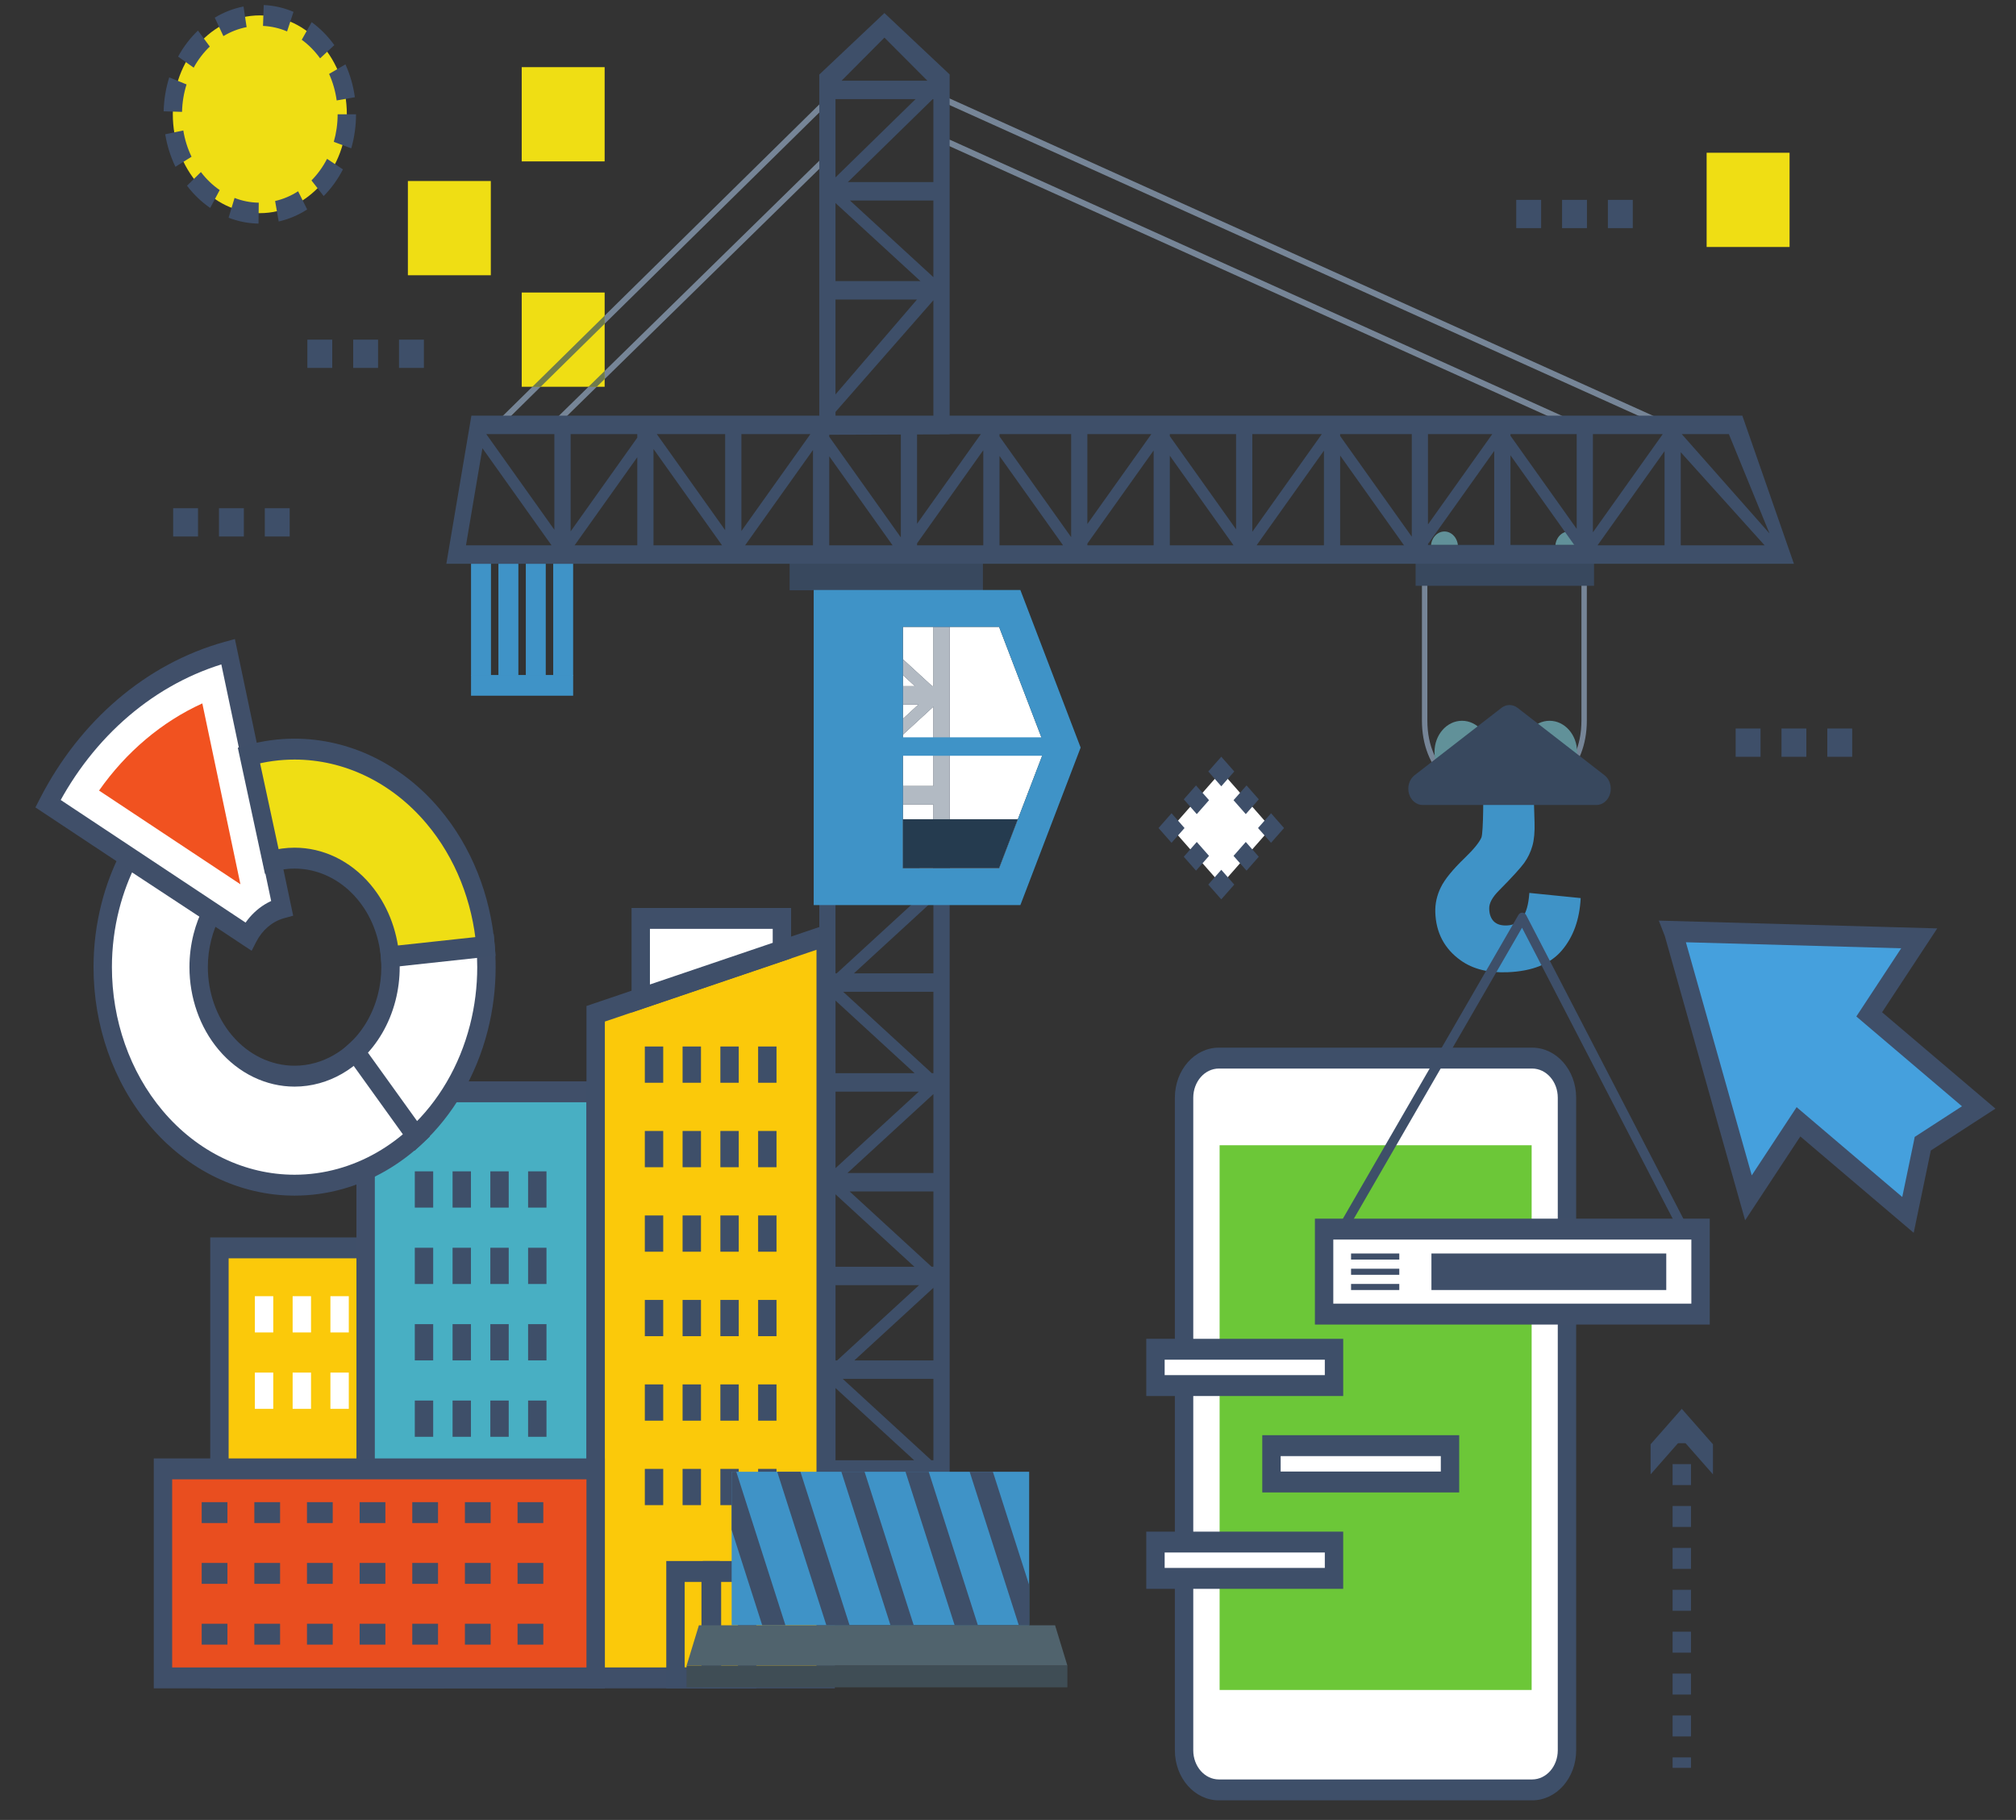 <?xml version="1.0" encoding="UTF-8" standalone="no"?>
<!-- Created with Inkscape (http://www.inkscape.org/) -->

<svg
   xmlns:dc="http://purl.org/dc/elements/1.1/"
   xmlns:cc="http://creativecommons.org/ns#"
   xmlns:rdf="http://www.w3.org/1999/02/22-rdf-syntax-ns#"
   xmlns:svg="http://www.w3.org/2000/svg"
   xmlns="http://www.w3.org/2000/svg"
   xmlns:sodipodi="http://sodipodi.sourceforge.net/DTD/sodipodi-0.dtd"
   xmlns:inkscape="http://www.inkscape.org/namespaces/inkscape"
   version="1.1"
   id="svg2"
   xml:space="preserve"
   width="72mm"
   height="65mm"
   viewBox="0 0 272.126 245.669"
   sodipodi:docname="mobile app developement.svg"
   inkscape:version="0.92.3 (2405546, 2018-03-11)"><rect x="0" y="0" width="272.126" height="245.669" fill="#333333" stroke="none"/><defs
     id="defs6"><clipPath
       clipPathUnits="userSpaceOnUse"
       id="clipPath370"><path
         d="m 757.266,2659.37 h 323.605 v 146.961 H 757.266 Z"
         id="path368"
         inkscape:connector-curvature="0" /></clipPath></defs><sodipodi:namedview
     pagecolor="#ffffff"
     bordercolor="#666666"
     borderopacity="1"
     objecttolerance="10"
     gridtolerance="10"
     guidetolerance="10"
     inkscape:pageopacity="0"
     inkscape:pageshadow="2"
     inkscape:window-width="1920"
     inkscape:window-height="1001"
     id="namedview4"
     showgrid="false"
     units="mm"
     inkscape:zoom="1.177458"
     inkscape:cx="-38.037268"
     inkscape:cy="185.79204"
     inkscape:window-x="-9"
     inkscape:window-y="-9"
     inkscape:window-maximized="1"
     inkscape:current-layer="g10" /><g
     id="g10"
     inkscape:groupmode="layer"
     inkscape:label="ink_ext_XXXXXX"
     transform="matrix(1.333,0,0,-1.333,0,245.669)"><g
       id="g4358"
       transform="matrix(0.931,0,0,1.058,-0.048,-1.369)"><path
         d="m 47.444,14.89 h -23.525 v 41.16 h 23.525 v -41.16"
         style="fill:#fbc90a;fill-opacity:1;fill-rule:nonzero;stroke:none;stroke-width:0.1"
         id="path14"
         inkscape:connector-curvature="0" /><path
         d="m 47.444,14.89 v 1 h -22.525 v 39.16 h 21.525 v -40.16 h 1 v 1 -1 h 1 v 42.16 h -25.525 v -43.16 h 25.525 v 1 h -1"
         style="fill:#3f4f69;fill-opacity:1;fill-rule:nonzero;stroke:none;stroke-width:0.1"
         id="path16"
         inkscape:connector-curvature="0" /><path
         d="m 27.773,47.955 h 2 v 3.47 h -2 z"
         style="fill:#ffffff;fill-opacity:1;fill-rule:nonzero;stroke:none;stroke-width:0.1"
         id="path18"
         inkscape:connector-curvature="0" /><path
         d="m 31.881,47.955 h 2 v 3.47 h -2 z"
         style="fill:#ffffff;fill-opacity:1;fill-rule:nonzero;stroke:none;stroke-width:0.1"
         id="path20"
         inkscape:connector-curvature="0" /><path
         d="m 35.989,47.955 h 2 v 3.47 h -2 z"
         style="fill:#ffffff;fill-opacity:1;fill-rule:nonzero;stroke:none;stroke-width:0.1"
         id="path22"
         inkscape:connector-curvature="0" /><path
         d="m 40.096,47.955 h 2 v 3.47 h -2 z"
         style="fill:#ffffff;fill-opacity:1;fill-rule:nonzero;stroke:none;stroke-width:0.1"
         id="path24"
         inkscape:connector-curvature="0" /><path
         d="m 27.773,40.642 h 2 v 3.471 h -2 z"
         style="fill:#ffffff;fill-opacity:1;fill-rule:nonzero;stroke:none;stroke-width:0.1"
         id="path26"
         inkscape:connector-curvature="0" /><path
         d="m 31.881,40.642 h 2 v 3.471 h -2 z"
         style="fill:#ffffff;fill-opacity:1;fill-rule:nonzero;stroke:none;stroke-width:0.1"
         id="path28"
         inkscape:connector-curvature="0" /><path
         d="m 35.989,40.642 h 2 v 3.471 h -2 z"
         style="fill:#ffffff;fill-opacity:1;fill-rule:nonzero;stroke:none;stroke-width:0.1"
         id="path30"
         inkscape:connector-curvature="0" /><path
         d="m 40.096,40.642 h 2 v 3.471 h -2 z"
         style="fill:#ffffff;fill-opacity:1;fill-rule:nonzero;stroke:none;stroke-width:0.1"
         id="path32"
         inkscape:connector-curvature="0" /><path
         d="m 64.839,14.89 h -25.019 v 56.097 h 25.019 v -56.097"
         style="fill:#48afc3;fill-opacity:1;fill-rule:nonzero;stroke:none;stroke-width:0.1"
         id="path34"
         inkscape:connector-curvature="0" /><path
         d="m 64.839,14.89 v 1 h -24.019 v 54.097 h 23.019 v -55.097 h 1 v 1 -1 h 1 v 57.097 h -27.019 v -58.097 h 27.019 v 1 h -1"
         style="fill:#404f69;fill-opacity:1;fill-rule:nonzero;stroke:none;stroke-width:0.1"
         id="path36"
         inkscape:connector-curvature="0" /><path
         d="m 45.168,59.904 h 2 v 3.471 h -2 z"
         style="fill:#3e4f69;fill-opacity:1;fill-rule:nonzero;stroke:none;stroke-width:0.1"
         id="path38"
         inkscape:connector-curvature="0" /><path
         d="m 49.276,59.904 h 2 v 3.471 h -2 z"
         style="fill:#3e4f69;fill-opacity:1;fill-rule:nonzero;stroke:none;stroke-width:0.1"
         id="path40"
         inkscape:connector-curvature="0" /><path
         d="m 53.384,59.904 h 2 v 3.471 h -2 z"
         style="fill:#3e4f69;fill-opacity:1;fill-rule:nonzero;stroke:none;stroke-width:0.1"
         id="path42"
         inkscape:connector-curvature="0" /><path
         d="m 57.491,59.904 h 2 v 3.471 h -2 z"
         style="fill:#3e4f69;fill-opacity:1;fill-rule:nonzero;stroke:none;stroke-width:0.1"
         id="path44"
         inkscape:connector-curvature="0" /><path
         d="m 45.168,52.592 h 2 v 3.47 h -2 z"
         style="fill:#3e4f69;fill-opacity:1;fill-rule:nonzero;stroke:none;stroke-width:0.1"
         id="path46"
         inkscape:connector-curvature="0" /><path
         d="m 49.276,52.592 h 2 v 3.47 h -2 z"
         style="fill:#3e4f69;fill-opacity:1;fill-rule:nonzero;stroke:none;stroke-width:0.1"
         id="path48"
         inkscape:connector-curvature="0" /><path
         d="m 53.384,52.592 h 2 v 3.47 h -2 z"
         style="fill:#3e4f69;fill-opacity:1;fill-rule:nonzero;stroke:none;stroke-width:0.1"
         id="path50"
         inkscape:connector-curvature="0" /><path
         d="m 57.491,52.592 h 2 v 3.47 h -2 z"
         style="fill:#3e4f69;fill-opacity:1;fill-rule:nonzero;stroke:none;stroke-width:0.1"
         id="path52"
         inkscape:connector-curvature="0" /><path
         d="m 45.168,45.28 h 2 v 3.47 h -2 z"
         style="fill:#3e4f69;fill-opacity:1;fill-rule:nonzero;stroke:none;stroke-width:0.1"
         id="path54"
         inkscape:connector-curvature="0" /><path
         d="m 49.276,45.28 h 2 v 3.47 h -2 z"
         style="fill:#3e4f69;fill-opacity:1;fill-rule:nonzero;stroke:none;stroke-width:0.1"
         id="path56"
         inkscape:connector-curvature="0" /><path
         d="m 53.384,45.28 h 2 v 3.47 h -2 z"
         style="fill:#3e4f69;fill-opacity:1;fill-rule:nonzero;stroke:none;stroke-width:0.1"
         id="path58"
         inkscape:connector-curvature="0" /><path
         d="m 57.491,45.28 h 2 v 3.47 h -2 z"
         style="fill:#3e4f69;fill-opacity:1;fill-rule:nonzero;stroke:none;stroke-width:0.1"
         id="path60"
         inkscape:connector-curvature="0" /><path
         d="m 45.168,37.967 h 2 v 3.47 h -2 z"
         style="fill:#3e4f69;fill-opacity:1;fill-rule:nonzero;stroke:none;stroke-width:0.1"
         id="path62"
         inkscape:connector-curvature="0" /><path
         d="m 49.276,37.967 h 2 v 3.47 h -2 z"
         style="fill:#3e4f69;fill-opacity:1;fill-rule:nonzero;stroke:none;stroke-width:0.1"
         id="path64"
         inkscape:connector-curvature="0" /><path
         d="m 53.384,37.967 h 2 v 3.47 h -2 z"
         style="fill:#3e4f69;fill-opacity:1;fill-rule:nonzero;stroke:none;stroke-width:0.1"
         id="path66"
         inkscape:connector-curvature="0" /><path
         d="m 57.491,37.967 h 2 v 3.47 h -2 z"
         style="fill:#3e4f69;fill-opacity:1;fill-rule:nonzero;stroke:none;stroke-width:0.1"
         id="path68"
         inkscape:connector-curvature="0" /><path
         d="m 45.168,30.655 h 2 v 3.47 h -2 z"
         style="fill:#3e4f69;fill-opacity:1;fill-rule:nonzero;stroke:none;stroke-width:0.1"
         id="path70"
         inkscape:connector-curvature="0" /><path
         d="m 49.276,30.655 h 2 v 3.47 h -2 z"
         style="fill:#3e4f69;fill-opacity:1;fill-rule:nonzero;stroke:none;stroke-width:0.1"
         id="path72"
         inkscape:connector-curvature="0" /><path
         d="m 53.384,30.655 h 2 v 3.47 h -2 z"
         style="fill:#3e4f69;fill-opacity:1;fill-rule:nonzero;stroke:none;stroke-width:0.1"
         id="path74"
         inkscape:connector-curvature="0" /><path
         d="m 57.491,30.655 h 2 v 3.47 h -2 z"
         style="fill:#3e4f69;fill-opacity:1;fill-rule:nonzero;stroke:none;stroke-width:0.1"
         id="path76"
         inkscape:connector-curvature="0" /><path
         d="m 45.168,23.342 h 2 v 3.47 h -2 z"
         style="fill:#3e4f69;fill-opacity:1;fill-rule:nonzero;stroke:none;stroke-width:0.1"
         id="path78"
         inkscape:connector-curvature="0" /><path
         d="m 49.276,23.342 h 2 v 3.47 h -2 z"
         style="fill:#3e4f69;fill-opacity:1;fill-rule:nonzero;stroke:none;stroke-width:0.1"
         id="path80"
         inkscape:connector-curvature="0" /><path
         d="m 53.384,23.342 h 2 v 3.47 h -2 z"
         style="fill:#3e4f69;fill-opacity:1;fill-rule:nonzero;stroke:none;stroke-width:0.1"
         id="path82"
         inkscape:connector-curvature="0" /><path
         d="m 57.491,23.342 h 2 v 3.47 h -2 z"
         style="fill:#3e4f69;fill-opacity:1;fill-rule:nonzero;stroke:none;stroke-width:0.1"
         id="path84"
         inkscape:connector-curvature="0" /><path
         d="m 89.859,14.89 h -25.02 v 63.565 l 25.02,7.469 v -71.034"
         style="fill:#fbc90a;fill-opacity:1;fill-rule:nonzero;stroke:none;stroke-width:0.1"
         id="path86"
         inkscape:connector-curvature="0" /><path
         d="m 89.859,14.89 v 1 h -24.02 v 61.82 l 23.02,6.872 v -69.692 h 1 v 1 -1 h 1 v 72.376 l -27.02,-8.065 v -65.311 h 27.02 v 1 h -1"
         style="fill:#3f4f69;fill-opacity:1;fill-rule:nonzero;stroke:none;stroke-width:0.1"
         id="path88"
         inkscape:connector-curvature="0" /><path
         d="m 70.188,71.854 h 2 v 3.47 h -2 z"
         style="fill:#3e4f69;fill-opacity:1;fill-rule:nonzero;stroke:none;stroke-width:0.1"
         id="path90"
         inkscape:connector-curvature="0" /><path
         d="m 74.295,71.854 h 2 v 3.47 h -2 z"
         style="fill:#3e4f69;fill-opacity:1;fill-rule:nonzero;stroke:none;stroke-width:0.1"
         id="path92"
         inkscape:connector-curvature="0" /><path
         d="m 78.403,71.854 h 2 v 3.47 h -2 z"
         style="fill:#3e4f69;fill-opacity:1;fill-rule:nonzero;stroke:none;stroke-width:0.1"
         id="path94"
         inkscape:connector-curvature="0" /><path
         d="m 82.511,71.854 h 2 v 3.47 h -2 z"
         style="fill:#3e4f69;fill-opacity:1;fill-rule:nonzero;stroke:none;stroke-width:0.1"
         id="path96"
         inkscape:connector-curvature="0" /><path
         d="m 70.188,63.768 h 2 v 3.471 h -2 z"
         style="fill:#3e4f69;fill-opacity:1;fill-rule:nonzero;stroke:none;stroke-width:0.1"
         id="path98"
         inkscape:connector-curvature="0" /><path
         d="m 74.295,63.768 h 2 v 3.471 h -2 z"
         style="fill:#3e4f69;fill-opacity:1;fill-rule:nonzero;stroke:none;stroke-width:0.1"
         id="path100"
         inkscape:connector-curvature="0" /><path
         d="m 78.403,63.768 h 2 v 3.471 h -2 z"
         style="fill:#3e4f69;fill-opacity:1;fill-rule:nonzero;stroke:none;stroke-width:0.1"
         id="path102"
         inkscape:connector-curvature="0" /><path
         d="m 82.511,63.768 h 2 v 3.471 h -2 z"
         style="fill:#3e4f69;fill-opacity:1;fill-rule:nonzero;stroke:none;stroke-width:0.1"
         id="path104"
         inkscape:connector-curvature="0" /><path
         d="m 70.188,55.683 h 2 v 3.47 h -2 z"
         style="fill:#3e4f69;fill-opacity:1;fill-rule:nonzero;stroke:none;stroke-width:0.1"
         id="path106"
         inkscape:connector-curvature="0" /><path
         d="m 74.295,55.683 h 2 v 3.47 h -2 z"
         style="fill:#3e4f69;fill-opacity:1;fill-rule:nonzero;stroke:none;stroke-width:0.1"
         id="path108"
         inkscape:connector-curvature="0" /><path
         d="m 78.403,55.683 h 2 v 3.47 h -2 z"
         style="fill:#3e4f69;fill-opacity:1;fill-rule:nonzero;stroke:none;stroke-width:0.1"
         id="path110"
         inkscape:connector-curvature="0" /><path
         d="m 82.511,55.683 h 2 v 3.47 h -2 z"
         style="fill:#3e4f69;fill-opacity:1;fill-rule:nonzero;stroke:none;stroke-width:0.1"
         id="path112"
         inkscape:connector-curvature="0" /><path
         d="m 70.188,47.597 h 2 v 3.47 h -2 z"
         style="fill:#3e4f69;fill-opacity:1;fill-rule:nonzero;stroke:none;stroke-width:0.1"
         id="path114"
         inkscape:connector-curvature="0" /><path
         d="m 74.295,47.597 h 2 v 3.47 h -2 z"
         style="fill:#3e4f69;fill-opacity:1;fill-rule:nonzero;stroke:none;stroke-width:0.1"
         id="path116"
         inkscape:connector-curvature="0" /><path
         d="m 78.403,47.597 h 2 v 3.47 h -2 z"
         style="fill:#3e4f69;fill-opacity:1;fill-rule:nonzero;stroke:none;stroke-width:0.1"
         id="path118"
         inkscape:connector-curvature="0" /><path
         d="m 82.511,47.597 h 2 v 3.47 h -2 z"
         style="fill:#3e4f69;fill-opacity:1;fill-rule:nonzero;stroke:none;stroke-width:0.1"
         id="path120"
         inkscape:connector-curvature="0" /><path
         d="m 70.188,39.511 h 2 v 3.471 h -2 z"
         style="fill:#3e4f69;fill-opacity:1;fill-rule:nonzero;stroke:none;stroke-width:0.1"
         id="path122"
         inkscape:connector-curvature="0" /><path
         d="m 74.295,39.511 h 2 v 3.471 h -2 z"
         style="fill:#3e4f69;fill-opacity:1;fill-rule:nonzero;stroke:none;stroke-width:0.1"
         id="path124"
         inkscape:connector-curvature="0" /><path
         d="m 78.403,39.511 h 2 v 3.471 h -2 z"
         style="fill:#3e4f69;fill-opacity:1;fill-rule:nonzero;stroke:none;stroke-width:0.1"
         id="path126"
         inkscape:connector-curvature="0" /><path
         d="m 82.511,39.511 h 2 v 3.471 h -2 z"
         style="fill:#3e4f69;fill-opacity:1;fill-rule:nonzero;stroke:none;stroke-width:0.1"
         id="path128"
         inkscape:connector-curvature="0" /><path
         d="m 70.188,31.426 h 2 v 3.47 h -2 z"
         style="fill:#3e4f69;fill-opacity:1;fill-rule:nonzero;stroke:none;stroke-width:0.1"
         id="path130"
         inkscape:connector-curvature="0" /><path
         d="m 74.295,31.426 h 2 v 3.47 h -2 z"
         style="fill:#3e4f69;fill-opacity:1;fill-rule:nonzero;stroke:none;stroke-width:0.1"
         id="path132"
         inkscape:connector-curvature="0" /><path
         d="m 78.403,31.426 h 2 v 3.47 h -2 z"
         style="fill:#3e4f69;fill-opacity:1;fill-rule:nonzero;stroke:none;stroke-width:0.1"
         id="path134"
         inkscape:connector-curvature="0" /><path
         d="m 82.511,31.426 h 2 v 3.47 h -2 z"
         style="fill:#3e4f69;fill-opacity:1;fill-rule:nonzero;stroke:none;stroke-width:0.1"
         id="path136"
         inkscape:connector-curvature="0" /><path
         d="m 85.098,84.503 v 3.081 h -15.355 v -7.665 l 15.355,4.584"
         style="fill:#ffffff;fill-opacity:1;fill-rule:nonzero;stroke:none;stroke-width:0.1"
         id="path138"
         inkscape:connector-curvature="0" /><path
         d="m 85.098,84.503 h 1 v 4.081 h -17.355 v -10.007 l 17.355,5.181 v 0.745 h -1 l -0.286,0.958 -14.069,-4.2 v 5.323 h 13.355 v -2.081 h 1 l -0.286,0.958 0.286,-0.958"
         style="fill:#3f4f69;fill-opacity:1;fill-rule:nonzero;stroke:none;stroke-width:0.1"
         id="path140"
         inkscape:connector-curvature="0" /><path
         d="m 77.349,14.89 v 1 h -2.828 v 8.187 h 1.828 v -9.187 h 1 v 1 -1 h 1 v 11.187 h -5.828 v -12.187 h 5.828 v 1 h -1"
         style="fill:#3e4f69;fill-opacity:1;fill-rule:nonzero;stroke:none;stroke-width:0.1"
         id="path142"
         inkscape:connector-curvature="0" /><path
         d="m 81.317,14.89 v 1 h -2.828 v 8.187 h 1.828 v -9.187 h 1 v 1 -1 h 1 v 11.187 h -5.828 v -12.187 h 5.828 v 1 h -1"
         style="fill:#3e4f69;fill-opacity:1;fill-rule:nonzero;stroke:none;stroke-width:0.1"
         id="path144"
         inkscape:connector-curvature="0" /><path
         d="m 64.839,14.89 h -47.062 v 20.006 h 47.062 v -20.006"
         style="fill:#e94e1f;fill-opacity:1;fill-rule:nonzero;stroke:none;stroke-width:0.1"
         id="path146"
         inkscape:connector-curvature="0" /><path
         d="m 64.839,14.89 v 1 h -46.062 v 18.006 h 45.062 v -19.006 h 1 v 1 -1 h 1 v 21.006 h -49.062 v -22.006 h 49.062 v 1 h -1"
         style="fill:#3f4f69;fill-opacity:1;fill-rule:nonzero;stroke:none;stroke-width:0.1"
         id="path148"
         inkscape:connector-curvature="0" /><path
         d="m 21.989,29.712 h 2.8 v 2 h -2.8 z"
         style="fill:#3f4f69;fill-opacity:1;fill-rule:nonzero;stroke:none;stroke-width:0.1"
         id="path150"
         inkscape:connector-curvature="0" /><path
         d="m 27.715,29.712 h 2.8 v 2 h -2.8 z"
         style="fill:#3f4f69;fill-opacity:1;fill-rule:nonzero;stroke:none;stroke-width:0.1"
         id="path152"
         inkscape:connector-curvature="0" /><path
         d="m 33.441,29.712 h 2.8 v 2 h -2.8 z"
         style="fill:#3f4f69;fill-opacity:1;fill-rule:nonzero;stroke:none;stroke-width:0.1"
         id="path154"
         inkscape:connector-curvature="0" /><path
         d="m 39.167,29.712 h 2.801 v 2 h -2.801 z"
         style="fill:#3f4f69;fill-opacity:1;fill-rule:nonzero;stroke:none;stroke-width:0.1"
         id="path156"
         inkscape:connector-curvature="0" /><path
         d="m 44.893,29.712 h 2.801 v 2 h -2.801 z"
         style="fill:#3f4f69;fill-opacity:1;fill-rule:nonzero;stroke:none;stroke-width:0.1"
         id="path158"
         inkscape:connector-curvature="0" /><path
         d="m 50.618,29.712 h 2.801 v 2 h -2.801 z"
         style="fill:#3f4f69;fill-opacity:1;fill-rule:nonzero;stroke:none;stroke-width:0.1"
         id="path160"
         inkscape:connector-curvature="0" /><path
         d="m 56.344,29.712 h 2.801 v 2 h -2.801 z"
         style="fill:#3f4f69;fill-opacity:1;fill-rule:nonzero;stroke:none;stroke-width:0.1"
         id="path162"
         inkscape:connector-curvature="0" /><path
         d="m 21.989,23.893 h 2.8 v 2 h -2.8 z"
         style="fill:#3f4f69;fill-opacity:1;fill-rule:nonzero;stroke:none;stroke-width:0.1"
         id="path164"
         inkscape:connector-curvature="0" /><path
         d="m 27.715,23.893 h 2.8 v 2 h -2.8 z"
         style="fill:#3f4f69;fill-opacity:1;fill-rule:nonzero;stroke:none;stroke-width:0.1"
         id="path166"
         inkscape:connector-curvature="0" /><path
         d="m 33.441,23.893 h 2.8 v 2 h -2.8 z"
         style="fill:#3f4f69;fill-opacity:1;fill-rule:nonzero;stroke:none;stroke-width:0.1"
         id="path168"
         inkscape:connector-curvature="0" /><path
         d="m 39.167,23.893 h 2.801 v 2 h -2.801 z"
         style="fill:#3f4f69;fill-opacity:1;fill-rule:nonzero;stroke:none;stroke-width:0.1"
         id="path170"
         inkscape:connector-curvature="0" /><path
         d="m 44.893,23.893 h 2.801 v 2 h -2.801 z"
         style="fill:#3f4f69;fill-opacity:1;fill-rule:nonzero;stroke:none;stroke-width:0.1"
         id="path172"
         inkscape:connector-curvature="0" /><path
         d="m 50.618,23.893 h 2.801 v 2 h -2.801 z"
         style="fill:#3f4f69;fill-opacity:1;fill-rule:nonzero;stroke:none;stroke-width:0.1"
         id="path174"
         inkscape:connector-curvature="0" /><path
         d="m 56.344,23.893 h 2.801 v 2 h -2.801 z"
         style="fill:#3f4f69;fill-opacity:1;fill-rule:nonzero;stroke:none;stroke-width:0.1"
         id="path176"
         inkscape:connector-curvature="0" /><path
         d="m 21.989,18.074 h 2.8 v 2 h -2.8 z"
         style="fill:#3f4f69;fill-opacity:1;fill-rule:nonzero;stroke:none;stroke-width:0.1"
         id="path178"
         inkscape:connector-curvature="0" /><path
         d="m 27.715,18.074 h 2.8 v 2 h -2.8 z"
         style="fill:#3f4f69;fill-opacity:1;fill-rule:nonzero;stroke:none;stroke-width:0.1"
         id="path180"
         inkscape:connector-curvature="0" /><path
         d="m 33.441,18.074 h 2.8 v 2 h -2.8 z"
         style="fill:#3f4f69;fill-opacity:1;fill-rule:nonzero;stroke:none;stroke-width:0.1"
         id="path182"
         inkscape:connector-curvature="0" /><path
         d="m 39.167,18.074 h 2.801 v 2 h -2.801 z"
         style="fill:#3f4f69;fill-opacity:1;fill-rule:nonzero;stroke:none;stroke-width:0.1"
         id="path184"
         inkscape:connector-curvature="0" /><path
         d="m 44.893,18.074 h 2.801 v 2 h -2.801 z"
         style="fill:#3f4f69;fill-opacity:1;fill-rule:nonzero;stroke:none;stroke-width:0.1"
         id="path186"
         inkscape:connector-curvature="0" /><path
         d="m 50.618,18.074 h 2.801 v 2 h -2.801 z"
         style="fill:#3f4f69;fill-opacity:1;fill-rule:nonzero;stroke:none;stroke-width:0.1"
         id="path188"
         inkscape:connector-curvature="0" /><path
         d="m 56.344,18.074 h 2.801 v 2 h -2.801 z"
         style="fill:#3f4f69;fill-opacity:1;fill-rule:nonzero;stroke:none;stroke-width:0.1"
         id="path190"
         inkscape:connector-curvature="0" /><path
         d="m 53.436,149.143 h -9.02 v 9.02 h 9.02 v -9.02"
         style="fill:#efde14;fill-opacity:1;fill-rule:nonzero;stroke:none;stroke-width:0.1"
         id="path192"
         inkscape:connector-curvature="0" /><path
         d="m 194.698,151.849 h -9.02 v 9.02 h 9.02 v -9.02"
         style="fill:#efde14;fill-opacity:1;fill-rule:nonzero;stroke:none;stroke-width:0.1"
         id="path194"
         inkscape:connector-curvature="0" /><path
         d="m 65.817,160.041 h -9.02 v 9.02 h 9.02 v -9.02"
         style="fill:#efde14;fill-opacity:1;fill-rule:nonzero;stroke:none;stroke-width:0.1"
         id="path196"
         inkscape:connector-curvature="0" /><path
         d="m 56.797,138.47 h 9.02 v 9.02 h -9.02 z"
         style="fill:#efde14;fill-opacity:1;fill-rule:nonzero;stroke:none;stroke-width:0.1"
         id="path198"
         inkscape:connector-curvature="0" /><path
         d="m 21.59,124.139 h -2.706 v 2.706 h 2.706 v -2.706"
         style="fill:#3e4f69;fill-opacity:1;fill-rule:nonzero;stroke:none;stroke-width:0.1"
         id="path200"
         inkscape:connector-curvature="0" /><path
         d="m 26.575,124.139 h -2.706 v 2.706 h 2.706 v -2.706"
         style="fill:#3e4f69;fill-opacity:1;fill-rule:nonzero;stroke:none;stroke-width:0.1"
         id="path202"
         inkscape:connector-curvature="0" /><path
         d="m 31.559,124.139 h -2.706 v 2.706 h 2.706 v -2.706"
         style="fill:#3e4f69;fill-opacity:1;fill-rule:nonzero;stroke:none;stroke-width:0.1"
         id="path204"
         inkscape:connector-curvature="0" /><path
         d="m 36.189,140.274 h -2.706 v 2.706 h 2.706 v -2.706"
         style="fill:#3e4f69;fill-opacity:1;fill-rule:nonzero;stroke:none;stroke-width:0.1"
         id="path206"
         inkscape:connector-curvature="0" /><path
         d="m 41.173,140.274 h -2.706 v 2.706 h 2.706 v -2.706"
         style="fill:#3e4f69;fill-opacity:1;fill-rule:nonzero;stroke:none;stroke-width:0.1"
         id="path208"
         inkscape:connector-curvature="0" /><path
         d="m 46.158,140.274 h -2.706 v 2.706 h 2.706 v -2.706"
         style="fill:#3e4f69;fill-opacity:1;fill-rule:nonzero;stroke:none;stroke-width:0.1"
         id="path210"
         inkscape:connector-curvature="0" /><path
         d="m 167.675,153.653 h -2.706 v 2.706 h 2.706 v -2.706"
         style="fill:#3e4f69;fill-opacity:1;fill-rule:nonzero;stroke:none;stroke-width:0.1"
         id="path212"
         inkscape:connector-curvature="0" /><path
         d="m 172.66,153.653 h -2.706 v 2.706 h 2.706 v -2.706"
         style="fill:#3e4f69;fill-opacity:1;fill-rule:nonzero;stroke:none;stroke-width:0.1"
         id="path214"
         inkscape:connector-curvature="0" /><path
         d="m 177.644,153.653 h -2.706 v 2.706 h 2.706 v -2.706"
         style="fill:#3e4f69;fill-opacity:1;fill-rule:nonzero;stroke:none;stroke-width:0.1"
         id="path216"
         inkscape:connector-curvature="0" /><path
         d="m 191.541,103.054 h -2.706 v 2.706 h 2.706 v -2.706"
         style="fill:#3e4f69;fill-opacity:1;fill-rule:nonzero;stroke:none;stroke-width:0.1"
         id="path218"
         inkscape:connector-curvature="0" /><path
         d="m 196.525,103.054 h -2.706 v 2.706 h 2.706 v -2.706"
         style="fill:#3e4f69;fill-opacity:1;fill-rule:nonzero;stroke:none;stroke-width:0.1"
         id="path220"
         inkscape:connector-curvature="0" /><path
         d="m 201.51,103.054 h -2.706 v 2.706 h 2.706 v -2.706"
         style="fill:#3e4f69;fill-opacity:1;fill-rule:nonzero;stroke:none;stroke-width:0.1"
         id="path222"
         inkscape:connector-curvature="0" /><path
         d="m 138.299,96.234 -5.412,-5.412 -5.412,5.412 5.412,5.412 5.412,-5.412"
         style="fill:#ffffff;fill-opacity:1;fill-rule:nonzero;stroke:none;stroke-width:0.1"
         id="path224"
         inkscape:connector-curvature="0" /><path
         d="m 136.885,96.234 v 0 0 l 1.414,-1.414 1.414,1.414 -1.414,1.414 -1.414,-1.414"
         style="fill:#3e4f69;fill-opacity:1;fill-rule:nonzero;stroke:none;stroke-width:0.1"
         id="path226"
         inkscape:connector-curvature="0" /><path
         d="m 135.552,94.901 -1.332,-1.332 1.414,-1.414 1.333,1.332 z"
         style="fill:#3e4f69;fill-opacity:1;fill-rule:nonzero;stroke:none;stroke-width:0.1"
         id="path228"
         inkscape:connector-curvature="0" /><path
         d="m 132.887,92.236 -0.707,-0.707 0.707,-0.707 0.707,0.707 -0.707,0.707 -1.414,-1.414 1.414,-1.414 1.414,1.414 -1.414,1.414"
         style="fill:#3e4f69;fill-opacity:1;fill-rule:nonzero;stroke:none;stroke-width:0.1"
         id="path230"
         inkscape:connector-curvature="0" /><path
         d="m 131.555,93.569 -1.333,1.332 -1.414,-1.414 1.333,-1.332 z"
         style="fill:#3e4f69;fill-opacity:1;fill-rule:nonzero;stroke:none;stroke-width:0.1"
         id="path232"
         inkscape:connector-curvature="0" /><path
         d="m 128.89,96.234 -0.708,0.708 -0.707,-0.708 0.707,-0.707 0.708,0.707 -1.414,1.415 -1.415,-1.415 1.415,-1.414 1.414,1.414"
         style="fill:#3e4f69;fill-opacity:1;fill-rule:nonzero;stroke:none;stroke-width:0.1"
         id="path234"
         inkscape:connector-curvature="0" /><path
         d="m 130.222,97.567 1.333,1.332 -1.415,1.414 -1.332,-1.332 z"
         style="fill:#3e4f69;fill-opacity:1;fill-rule:nonzero;stroke:none;stroke-width:0.1"
         id="path236"
         inkscape:connector-curvature="0" /><path
         d="m 132.887,100.232 0.707,0.707 -0.707,0.707 -0.707,-0.707 0.707,-0.707 1.414,1.414 -1.414,1.414 -1.414,-1.414 1.414,-1.414"
         style="fill:#3e4f69;fill-opacity:1;fill-rule:nonzero;stroke:none;stroke-width:0.1"
         id="path238"
         inkscape:connector-curvature="0" /><path
         d="m 134.22,98.899 1.332,-1.332 1.415,1.414 -1.333,1.332 z"
         style="fill:#3e4f69;fill-opacity:1;fill-rule:nonzero;stroke:none;stroke-width:0.1"
         id="path240"
         inkscape:connector-curvature="0" /><path
         d="m 37.776,164.551 c 0,-5.227 -4.237,-9.464 -9.464,-9.464 -5.226,0 -9.464,4.237 -9.464,9.464 0,5.226 4.237,9.464 9.464,9.464 5.227,0 9.464,-4.238 9.464,-9.464"
         style="fill:#efde14;fill-opacity:1;fill-rule:nonzero;stroke:none;stroke-width:0.1"
         id="path242"
         inkscape:connector-curvature="0" /><path
         d="m 35.624,160.286 c -0.454,-0.776 -1.027,-1.473 -1.695,-2.067 l 1.328,-1.495 c 0.825,0.732 1.533,1.593 2.094,2.552 z m -3.148,-3.105 c -0.768,-0.435 -1.609,-0.753 -2.502,-0.931 l 0.391,-1.961 c 1.105,0.22 2.148,0.614 3.097,1.152 z m -4.28,-1.093 c -0.922,0.012 -1.806,0.171 -2.632,0.455 l -0.649,-1.892 c 1.024,-0.351 2.119,-0.548 3.254,-0.563 z m -4.249,1.209 c -0.769,0.464 -1.459,1.047 -2.043,1.724 l -1.513,-1.308 c 0.722,-0.835 1.573,-1.555 2.523,-2.128 z m -3.062,3.189 c -0.424,0.773 -0.731,1.619 -0.896,2.515 l -1.966,-0.364 c 0.205,-1.109 0.585,-2.156 1.109,-3.112 z m -1.034,4.296 c 0.025,0.921 0.196,1.802 0.491,2.625 l -1.883,0.675 c -0.365,-1.019 -0.577,-2.112 -0.607,-3.247 z m 1.268,4.231 c 0.474,0.763 1.066,1.445 1.751,2.02 l -1.287,1.531 c -0.845,-0.71 -1.576,-1.552 -2.162,-2.494 z m 3.23,3.019 c 0.778,0.413 1.628,0.708 2.526,0.861 l -0.337,1.972 c -1.112,-0.19 -2.165,-0.556 -3.127,-1.067 z m 4.309,0.976 c 0.919,-0.037 1.799,-0.22 2.618,-0.527 l 0.7,1.873 c -1.014,0.38 -2.105,0.607 -3.238,0.652 z m 4.214,-1.325 c 0.755,-0.484 1.429,-1.086 1.996,-1.778 l 1.548,1.266 c -0.699,0.855 -1.531,1.597 -2.464,2.196 z m 2.974,-3.271 c 0.402,-0.783 0.685,-1.636 0.827,-2.538 l 1.976,0.31 c -0.175,1.115 -0.526,2.173 -1.024,3.142 z m 0.93,-3.861 c 0,-0.924 -0.148,-1.809 -0.419,-2.639 l 1.9,-0.622 c 0.337,1.027 0.519,2.124 0.519,3.261 h -2"
         style="fill:#3f4f69;fill-opacity:1;fill-rule:nonzero;stroke:none;stroke-width:0.1"
         id="path244"
         inkscape:connector-curvature="0" /><path
         d="m 210.351,73.17 -6.991,5.23 5.44,7.276 -26.77,0.659 0.038,-0.086 8.157,-25.409 5.442,7.276 6.991,-5.232 4.92,-3.678 1.599,6.765 0.011,0.049 6.084,3.47 -4.921,3.68"
         style="fill:#45a0dd;fill-opacity:1;fill-rule:nonzero;stroke:none;stroke-width:0.1"
         id="path246"
         inkscape:connector-curvature="0" /><path
         d="m 210.351,73.17 0.599,0.801 -6.19,4.631 6,8.026 -30.284,0.746 0.657,-1.482 8.732,-27.203 6.004,8.027 6.19,-4.633 6.141,-4.591 1.952,8.255 0.012,0.056 -0.976,0.217 0.496,-0.868 7.408,4.225 -6.142,4.594 -0.599,-0.801 -0.599,-0.8 3.699,-2.767 -5.142,-2.933 -0.106,-0.475 -1.248,-5.275 -3.698,2.764 -7.791,5.833 -4.881,-6.526 -7.581,23.614 -0.06,0.135 -0.914,-0.405 -0.024,-0.999 24.834,-0.612 -4.879,-6.526 7.791,-5.828 0.599,0.8"
         style="fill:#3f4f69;fill-opacity:1;fill-rule:nonzero;stroke:none;stroke-width:0.1"
         id="path248"
         inkscape:connector-curvature="0" /><path
         d="m 45.401,66.847 c -2.39,-1.979 -5.229,-3.433 -8.345,-4.196 -7.241,-1.774 -14.879,0.451 -20.036,5.835 -5.156,5.384 -7.049,13.111 -4.964,20.268 0.475,1.632 1.141,3.179 1.971,4.614 l 9.032,-5.224 c -0.415,-0.718 -0.748,-1.491 -0.986,-2.307 -1.042,-3.579 -0.096,-7.442 2.482,-10.134 2.579,-2.693 6.397,-3.805 10.018,-2.918 1.558,0.382 2.978,1.109 4.173,2.098 l 6.655,-8.036"
         style="fill:#ffffff;fill-opacity:1;fill-rule:nonzero;stroke:none;stroke-width:0.1"
         id="path250"
         inkscape:connector-curvature="0" /><path
         d="m 45.401,66.847 -0.638,0.77 c -2.275,-1.884 -4.978,-3.268 -7.945,-3.995 -1.567,-0.384 -3.153,-0.571 -4.726,-0.571 -5.351,0 -10.556,2.165 -14.349,6.127 -3.591,3.749 -5.519,8.692 -5.519,13.743 0,1.855 0.26,3.723 0.793,5.554 0.453,1.554 1.086,3.026 1.877,4.392 l -0.866,0.501 -0.501,-0.866 9.032,-5.224 0.501,0.866 -0.866,0.5 c -0.455,-0.786 -0.82,-1.634 -1.08,-2.527 -0.307,-1.053 -0.456,-2.129 -0.456,-3.197 -4e-4,-2.907 1.11,-5.751 3.176,-7.909 2.184,-2.28 5.178,-3.526 8.258,-3.526 0.906,0 1.819,0.108 2.72,0.329 1.708,0.418 3.264,1.215 4.573,2.299 l -0.638,0.77 -0.77,-0.637 6.655,-8.036 0.77,0.637 -0.638,0.77 0.638,-0.77 0.77,0.638 -7.293,8.806 -0.77,-0.638 c -1.081,-0.894 -2.363,-1.551 -3.773,-1.897 -0.744,-0.182 -1.497,-0.271 -2.244,-0.271 -2.541,0 -5.012,1.028 -6.813,2.909 -1.705,1.781 -2.621,4.128 -2.621,6.526 0,0.881 0.123,1.768 0.377,2.637 0.215,0.738 0.516,1.437 0.891,2.086 l 0.501,0.866 -10.763,6.225 -0.501,-0.865 c -0.87,-1.504 -1.568,-3.125 -2.066,-4.835 -0.587,-2.014 -0.873,-4.072 -0.873,-6.113 -3.9e-4,-5.56 2.122,-11 6.075,-15.127 4.176,-4.36 9.904,-6.743 15.793,-6.743 1.732,0 3.478,0.206 5.202,0.629 3.265,0.799 6.241,2.323 8.745,4.397 l 0.77,0.638 -0.637,0.77 -0.77,-0.638"
         style="fill:#404f69;fill-opacity:1;fill-rule:nonzero;stroke:none;stroke-width:0.1"
         id="path252"
         inkscape:connector-curvature="0" /><path
         d="M 5.272,98.569 C 9.461,105.748 16.426,111.051 24.704,113.078 l 0.158,0.039 5.873,-24.536 -0.03,-0.007 c -1.552,-0.38 -2.858,-1.374 -3.643,-2.72 l -21.791,12.715"
         style="fill:#ffffff;fill-opacity:1;fill-rule:nonzero;stroke:none;stroke-width:0.1"
         id="path254"
         inkscape:connector-curvature="0" /><path
         d="m 5.272,98.569 0.864,-0.504 C 10.19,105.013 16.93,110.145 24.942,112.107 l -0.003,-10e-4 0.158,0.039 -0.236,0.972 -0.973,-0.233 5.873,-24.535 0.973,0.232 -0.235,0.972 -0.03,-0.007 -0.003,-0.001 h 4e-4 c -1.819,-0.445 -3.349,-1.61 -4.269,-3.187 l 0.864,-0.504 0.504,0.863 -21.79,12.716 -0.504,-0.864 0.864,-0.504 -0.864,0.504 -0.504,-0.864 22.654,-13.219 0.504,0.864 c 0.651,1.115 1.732,1.938 3.018,2.253 l 0.027,0.006 0.969,0.235 -6.339,26.48 -1.132,-0.274 h -0.002 c -8.545,-2.094 -15.734,-7.567 -20.058,-14.977 l -0.504,-0.864 0.864,-0.504 0.504,0.864"
         style="fill:#404f69;fill-opacity:1;fill-rule:nonzero;stroke:none;stroke-width:0.1"
         id="path256"
         inkscape:connector-curvature="0" /><path
         d="m 10.825,99.821 c 2.949,3.7 6.84,6.588 11.232,8.342 l 4.145,-17.313 -15.377,8.971"
         style="fill:#f15220;fill-opacity:1;fill-rule:nonzero;stroke:none;stroke-width:0.1"
         id="path258"
         inkscape:connector-curvature="0" /><path
         d="m 52.855,85.001 c 0.263,-2.621 0.032,-5.306 -0.729,-7.917 -1.201,-4.123 -3.617,-7.697 -6.834,-10.326 l -6.601,8.081 c 1.609,1.314 2.816,3.101 3.417,5.163 0.38,1.305 0.496,2.648 0.364,3.958 l 10.382,1.041"
         style="fill:#ffffff;fill-opacity:1;fill-rule:nonzero;stroke:none;stroke-width:0.1"
         id="path260"
         inkscape:connector-curvature="0" /><path
         d="m 52.855,85.001 -0.995,-0.1 c 0.066,-0.658 0.099,-1.32 0.099,-1.983 0,-1.855 -0.26,-3.723 -0.793,-5.554 -1.143,-3.926 -3.443,-7.328 -6.506,-9.831 l 0.633,-0.775 0.775,0.633 -6.601,8.081 -0.775,-0.633 0.633,-0.775 c 1.762,1.44 3.086,3.399 3.744,5.658 0.307,1.053 0.456,2.129 0.456,3.196 0,0.383 -0.019,0.763 -0.057,1.142 l -0.995,-0.1 0.1,-0.995 10.382,1.041 -0.1,0.995 -0.995,-0.1 0.995,0.1 -0.1,0.995 -11.377,-1.141 0.1,-0.995 c 0.032,-0.312 0.047,-0.626 0.047,-0.942 0,-0.88 -0.123,-1.767 -0.377,-2.637 -0.543,-1.864 -1.635,-3.479 -3.089,-4.668 l -0.774,-0.632 7.866,-9.63 0.775,0.633 c 3.371,2.754 5.902,6.5 7.161,10.821 0.586,2.014 0.873,4.071 0.873,6.113 0,0.73 -0.037,1.459 -0.109,2.183 l -0.1,0.994 -0.995,-0.099 0.1,-0.995"
         style="fill:#404f69;fill-opacity:1;fill-rule:nonzero;stroke:none;stroke-width:0.1"
         id="path262"
         inkscape:connector-curvature="0" /><path
         d="m 27.127,103.188 c 7.241,1.773 14.879,-0.451 20.035,-5.835 3.302,-3.447 5.265,-7.854 5.703,-12.458 l -10.387,-0.987 c -0.219,2.301 -1.201,4.505 -2.852,6.228 -2.579,2.692 -6.397,3.804 -10.018,2.918 l -2.482,10.134"
         style="fill:#efde14;fill-opacity:1;fill-rule:nonzero;stroke:none;stroke-width:0.1"
         id="path264"
         inkscape:connector-curvature="0" /><path
         d="m 27.127,103.188 0.238,-0.971 c 1.567,0.384 3.153,0.571 4.726,0.571 5.35,-10e-4 10.555,-2.165 14.349,-6.127 3.143,-3.282 5.013,-7.477 5.43,-11.86 l 0.995,0.094 -0.095,0.996 -10.387,-0.988 0.095,-0.995 0.995,0.094 c -0.24,2.522 -1.316,4.937 -3.125,6.826 -2.183,2.28 -5.178,3.526 -8.258,3.525 -0.905,0 -1.818,-0.107 -2.72,-0.328 l 0.238,-0.971 0.971,0.238 -2.482,10.134 -0.972,-0.238 0.238,-0.971 -0.238,0.971 -0.971,-0.238 2.72,-11.106 0.972,0.238 c 0.744,0.183 1.497,0.271 2.244,0.271 2.541,0 5.012,-1.027 6.814,-2.909 1.493,-1.558 2.38,-3.55 2.578,-5.631 l 0.095,-0.996 12.378,1.178 -0.095,0.995 c -0.459,4.824 -2.517,9.443 -5.977,13.055 -4.176,4.36 -9.904,6.743 -15.793,6.743 -1.732,0 -3.478,-0.207 -5.202,-0.629 l -0.971,-0.238 0.238,-0.971 0.971,0.238"
         style="fill:#3f4f69;fill-opacity:1;fill-rule:nonzero;stroke:none;stroke-width:0.1"
         id="path266"
         inkscape:connector-curvature="0" /><path
         d="m 181.975,6.283 h 2 v 1 h -2 z"
         style="fill:#3e4f69;fill-opacity:1;fill-rule:nonzero;stroke:none;stroke-width:0.1"
         id="path268"
         inkscape:connector-curvature="0" /><path
         d="m 183.975,11.293 h -2 V 9.288 h 2 z m 0,4.01 h -2 v -2.005 h 2 z m 0,4.01 h -2 v -2.005 h 2 z m 0,4.009 h -2 v -2.005 h 2 z m 0,4.01 h -2 v -2.005 h 2 z m 0,4.01 h -2 v -2.005 h 2 z m 0,4.01 h -2 v -2.005 h 2 z"
         style="fill:#3e4f69;fill-opacity:1;fill-rule:nonzero;stroke:none;stroke-width:0.1"
         id="path270"
         inkscape:connector-curvature="0" /><path
         d="m 181.975,37.357 h 2 v 1 h -2 z"
         style="fill:#3e4f69;fill-opacity:1;fill-rule:nonzero;stroke:none;stroke-width:0.1"
         id="path272"
         inkscape:connector-curvature="0" /><path
         d="m 186.365,34.373 -3.39,3.392 -3.391,-3.392 v 2.879 l 3.391,3.39 3.39,-3.39 v -2.879"
         style="fill:#3e4f69;fill-opacity:1;fill-rule:nonzero;stroke:none;stroke-width:0.1"
         id="path274"
         inkscape:connector-curvature="0" /><path
         d="m 90.927,33.957 h 9.109 l -8.913,-7.206 h -0.195 v 7.206 m 0,8.676 8.552,-6.911 h -8.552 v 6.911 m 0,9.848 h 9.088 l -8.913,-7.204 h -0.175 v 7.204 m 0,8.696 8.576,-6.933 h -8.576 v 6.933 m 0,9.828 h 9.062 l -9.062,-7.325 v 7.325 m 0,8.715 8.599,-6.949 h -8.599 v 6.949 m 0,9.808 h 9.043 l -8.916,-7.203 h -0.128 v 7.203 m 0,8.731 8.62,-6.967 h -8.62 v 6.967 m 0,9.793 h 9.021 l -9.021,-7.29 v 7.29 m 0,8.749 8.64,-6.984 h -8.64 v 6.984 m 10.649,0.45 v -7.434 h -0.135 l -9.194,7.427 9.329,0.007 m 0,-16.992 h -9.397 l 9.397,7.593 v -7.593 m 0,-8.967 h -0.154 l -8.913,7.204 h 9.067 v -7.204 m 0,-8.967 h -8.647 l 8.647,6.985 v -6.985 m 0,-9.554 h -0.175 l -9.64,7.79 h 9.815 v -7.79 m 0,-9.558 h -9.352 l 9.352,7.559 v -7.559 m 0,-8.969 h -0.198 l -8.913,7.204 h 9.11 v -7.204 m 0,-8.967 h -8.599 l 8.599,6.951 v -6.951 m 0,-9.555 h -0.222 l -9.641,7.791 h 9.863 v -7.791 m 0,-8.971 h -8.579 l 8.579,6.935 v -6.935 m -9.885,-1.763 h 9.885 1.769 v 94.03 l -14.179,-0.014 V 24.988 h 2.525"
         style="fill:#3e4f69;fill-opacity:1;fill-rule:nonzero;stroke:none;stroke-width:0.1"
         id="path276"
         inkscape:connector-curvature="0" /><path
         d="m 163.678,98.731 c -5.364,0 -8.967,3.131 -8.967,7.791 v 15.005 h 0.591 v -15.005 c 0,-4.976 4.206,-7.202 8.376,-7.202 4.171,0 8.383,2.226 8.383,7.202 v 15.005 h 0.587 v -15.005 c 0,-4.66 -3.608,-7.791 -8.97,-7.791"
         style="fill:#768597;fill-opacity:1;fill-rule:nonzero;stroke:none;stroke-width:0.1"
         id="path278"
         inkscape:connector-curvature="0" /><path
         d="m 180.49,134.812 -77.905,30.916 0.218,0.548 77.898,-30.92 -0.211,-0.544"
         style="fill:#768597;fill-opacity:1;fill-rule:nonzero;stroke:none;stroke-width:0.1"
         id="path280"
         inkscape:connector-curvature="0" /><path
         d="m 172.536,134.028 -69.429,27.556 0.214,0.548 69.435,-27.559 -0.22,-0.545"
         style="fill:#768597;fill-opacity:1;fill-rule:nonzero;stroke:none;stroke-width:0.1"
         id="path282"
         inkscape:connector-curvature="0" /><path
         d="m 54.457,134.659 -0.386,0.444 3.888,3.367 h 0.898 l -4.4,-3.811 m 11.359,9.839 v 0.777 l 24.189,20.949 0.383,-0.443 -24.572,-21.283"
         style="fill:#768597;fill-opacity:1;fill-rule:nonzero;stroke:none;stroke-width:0.1"
         id="path284"
         inkscape:connector-curvature="0" /><path
         d="m 58.858,138.47 h -0.898 l 7.857,6.805 v -0.777 l -6.959,-6.028"
         style="fill:#6f7b4c;fill-opacity:1;fill-rule:nonzero;stroke:none;stroke-width:0.1"
         id="path286"
         inkscape:connector-curvature="0" /><path
         d="m 60.541,134.659 -0.382,0.446 3.904,3.365 h 0.901 l -4.423,-3.811 m 5.276,4.547 v 0.776 l 24.235,20.888 0.384,-0.447 -24.619,-21.217"
         style="fill:#768597;fill-opacity:1;fill-rule:nonzero;stroke:none;stroke-width:0.1"
         id="path288"
         inkscape:connector-curvature="0" /><path
         d="m 64.964,138.47 h -0.901 l 1.754,1.512 v -0.776 l -0.853,-0.736"
         style="fill:#6f7b4c;fill-opacity:1;fill-rule:nonzero;stroke:none;stroke-width:0.1"
         id="path290"
         inkscape:connector-curvature="0" /><path
         d="m 85.937,118.99 h 21.023 v 2.673 H 85.937 v -2.673"
         style="fill:#38485e;fill-opacity:1;fill-rule:nonzero;stroke:none;stroke-width:0.1"
         id="path292"
         inkscape:connector-curvature="0" /><path
         d="m 169.219,123.146 c 0,-0.813 0.654,-1.47 1.467,-1.47 0.812,0 1.472,0.657 1.472,1.47 0,0.812 -0.66,1.471 -1.472,1.471 -0.813,0 -1.467,-0.659 -1.467,-1.471"
         style="fill:#619199;fill-opacity:1;fill-rule:nonzero;stroke:none;stroke-width:0.1"
         id="path294"
         inkscape:connector-curvature="0" /><path
         d="m 155.689,123.146 c 0,-0.813 0.659,-1.47 1.471,-1.47 0.811,0 1.472,0.657 1.472,1.47 0,0.812 -0.661,1.471 -1.472,1.471 -0.812,0 -1.471,-0.659 -1.471,-1.471"
         style="fill:#619199;fill-opacity:1;fill-rule:nonzero;stroke:none;stroke-width:0.1"
         id="path296"
         inkscape:connector-curvature="0" /><path
         d="m 161.376,100.67 5.441,0.189 0.144,-4.07 c 0.032,-0.925 -0.046,-1.683 -0.237,-2.269 -0.188,-0.585 -0.484,-1.125 -0.882,-1.617 -0.404,-0.492 -1.304,-1.365 -2.717,-2.62 -0.753,-0.658 -1.119,-1.249 -1.095,-1.776 0.013,-0.526 0.184,-0.928 0.501,-1.209 0.323,-0.283 0.797,-0.411 1.429,-0.388 0.683,0.023 1.234,0.269 1.662,0.73 0.425,0.467 0.686,1.261 0.772,2.384 l 5.585,-0.494 c -0.118,-2.053 -0.804,-3.726 -2.058,-5.019 -1.247,-1.29 -3.212,-1.984 -5.889,-2.077 -2.081,-0.073 -3.783,0.302 -5.094,1.127 -1.778,1.113 -2.702,2.654 -2.772,4.611 -0.031,0.813 0.17,1.607 0.594,2.376 0.424,0.771 1.306,1.725 2.652,2.862 0.94,0.801 1.526,1.435 1.765,1.907 0.235,0.474 0.221,4.607 0.199,5.353"
         style="fill:#3f93c7;fill-opacity:1;fill-rule:nonzero;stroke:none;stroke-width:0.1"
         id="path298"
         inkscape:connector-curvature="0" /><path
         d="m 165.603,103.506 c 0,-1.654 1.337,-2.995 2.989,-2.995 1.654,0 2.996,1.341 2.996,2.995 0,1.654 -1.342,2.994 -2.996,2.994 -1.652,0 -2.989,-1.34 -2.989,-2.994"
         style="fill:#619199;fill-opacity:1;fill-rule:nonzero;stroke:none;stroke-width:0.1"
         id="path300"
         inkscape:connector-curvature="0" /><path
         d="m 156.079,103.506 c 0,-1.654 1.337,-2.995 2.989,-2.995 1.656,0 2.993,1.341 2.993,2.995 0,1.654 -1.337,2.994 -2.993,2.994 -1.652,0 -2.989,-1.34 -2.989,-2.994"
         style="fill:#619199;fill-opacity:1;fill-rule:nonzero;stroke:none;stroke-width:0.1"
         id="path302"
         inkscape:connector-curvature="0" /><path
         d="m 173.691,98.439 c 0.684,0 1.286,0.445 1.492,1.099 0.198,0.655 -0.048,1.364 -0.615,1.75 l -9.45,6.447 c -0.526,0.362 -1.227,0.362 -1.759,0 l -9.449,-6.447 c -0.565,-0.386 -0.814,-1.095 -0.611,-1.75 0.201,-0.654 0.806,-1.099 1.487,-1.099 h 18.905"
         style="fill:#38485e;fill-opacity:1;fill-rule:nonzero;stroke:none;stroke-width:0.1"
         id="path304"
         inkscape:connector-curvature="0" /><path
         d="m 154.024,119.421 h 19.406 v 3.921 h -19.406 v -3.921"
         style="fill:#38485e;fill-opacity:1;fill-rule:nonzero;stroke:none;stroke-width:0.1"
         id="path306"
         inkscape:connector-curvature="0" /><path
         d="m 60.223,110.822 h 2.167 v 10.711 h -2.167 v -10.711"
         style="fill:#3f93c7;fill-opacity:1;fill-rule:nonzero;stroke:none;stroke-width:0.1"
         id="path308"
         inkscape:connector-curvature="0" /><path
         d="m 57.243,110.822 h 2.169 v 10.711 h -2.169 v -10.711"
         style="fill:#3f93c7;fill-opacity:1;fill-rule:nonzero;stroke:none;stroke-width:0.1"
         id="path310"
         inkscape:connector-curvature="0" /><path
         d="m 54.263,110.822 h 2.171 v 10.711 h -2.171 v -10.711"
         style="fill:#3f93c7;fill-opacity:1;fill-rule:nonzero;stroke:none;stroke-width:0.1"
         id="path312"
         inkscape:connector-curvature="0" /><path
         d="m 51.285,110.822 h 2.169 v 10.711 h -2.169 v -10.711"
         style="fill:#3f93c7;fill-opacity:1;fill-rule:nonzero;stroke:none;stroke-width:0.1"
         id="path314"
         inkscape:connector-curvature="0" /><path
         d="m 51.285,108.899 h 11.106 v 1.983 h -11.106 v -1.983"
         style="fill:#3f93c7;fill-opacity:1;fill-rule:nonzero;stroke:none;stroke-width:0.1"
         id="path316"
         inkscape:connector-curvature="0" /><path
         d="m 182.863,123.293 v 8.909 l 9.122,-8.909 z m -1.761,0 h -7.29 l 7.29,9.018 z m -7.794,10.647 h 7.599 l -7.599,-9.4 z m -1.764,-9.071 -7.203,8.912 v 0.159 h 7.203 z m -7.203,-1.576 v 8.618 l 6.966,-8.618 z m -1.765,0 h -7.204 v 0.127 l 7.204,8.909 z m -8.969,0.827 -7.79,9.636 v 0.184 h 7.79 z m -7.79,-0.827 v 8.593 l 6.947,-8.593 z m -1.765,0 h -7.324 l 7.324,9.06 z m -7.79,10.647 h 7.561 l -7.561,-9.353 z m -1.766,-9.114 -7.206,8.916 v 0.198 h 7.206 z m -7.206,-1.533 v 8.579 l 6.933,-8.579 z m -1.762,0 h -7.204 v 0.171 l 7.204,8.907 z m -8.97,0.784 -7.792,9.638 v 0.225 h 7.792 z m -7.792,-0.784 v 8.552 l 6.915,-8.552 z m -1.764,0 h -7.202 v 0.194 l 7.202,8.91 z m -16.755,10.395 v 0.189 l 7.787,0.023 v -9.846 z m 0,-10.395 v 8.525 l 6.891,-8.525 z m -1.768,0 h -7.384 l 7.384,9.125 z m -7.788,10.647 h 7.507 l -7.507,-9.278 z m -1.767,-9.191 -7.433,9.191 h 7.433 z m -7.793,-1.456 v 9.222 l 7.458,-9.222 z m -1.762,10.305 -7.252,-8.969 v 9.311 h 7.252 z m 0,-10.305 h -6.82 l 6.82,8.435 z m -9.02,1.492 -7.406,9.155 h 7.406 z m -9.614,-1.492 1.79,9.295 7.518,-9.295 z m 40.191,12.769 10.649,10.689 v -11.046 H 90.927 Z m 8.709,29.94 -8.709,-7.491 v 7.491 z m -3.386,5.886 4.669,-4.122 h -9.327 z m -5.324,-25.071 h 8.862 l -8.862,-9.081 z m 9.243,1.765 h -9.243 v 5.77 1.705 z m -7.672,7.717 h 9.077 v -7.337 z m 9.077,9.703 v -7.939 h -9.299 l 9.227,7.939 z m 5.163,-32.062 -6.939,-8.583 v 8.548 l 3.545,0.01 v 0.025 z m 11.585,0 h 6.961 l -6.961,-8.607 z m 37.048,0 h 6.995 l -6.995,-8.65 z m 32.727,0 4.421,-9.509 -9.545,9.509 z m 1.461,1.765 h -86.215 v 18.67 13.99 l -7.095,5.875 -7.084,-5.888 v -14.004 -18.643 h -37.839 l -2.725,-14.178 H 195.172 l -5.612,14.178"
         style="fill:#3e4f69;fill-opacity:1;fill-rule:nonzero;stroke:none;stroke-width:0.1"
         id="path318"
         inkscape:connector-curvature="0" /><path
         d="m 108.721,92.385 h -5.376 v 23.101 h 5.376 l 5.025,-11.55 -5.025,-11.551 m -7.145,0 h -1.507 l -1.813,1.465 v 4.646 h 3.32 v -6.111 m 0,7.874 h -3.32 v 4.911 l 3.32,2.682 v -7.593 m -3.32,6.426 v 1.367 h 1.692 l -1.692,-1.367 m 3.32,3.132 h -0.135 l -3.184,2.572 v 3.097 h 3.32 v -5.669 m -2.009,0 h -1.311 v 1.059 l 1.311,-1.059"
         style="fill:#ffffff;fill-opacity:1;fill-rule:nonzero;stroke:none;stroke-width:0.1"
         id="path320"
         inkscape:connector-curvature="0" /><path
         d="m 103.345,92.385 h -1.769 v 6.111 h -3.32 v 1.763 h 3.32 v 7.593 l -3.32,-2.682 v 1.515 l 1.692,1.367 h -1.692 v 1.765 h 1.311 l -1.311,1.059 v 1.513 l 3.184,-2.572 h 0.135 v 5.669 h 1.769 V 92.385 m -3.276,0 h -1.813 v 1.465 l 1.813,-1.465"
         style="fill:#b2bac3;fill-opacity:1;fill-rule:nonzero;stroke:none;stroke-width:0.1"
         id="path322"
         inkscape:connector-curvature="0" /><path
         d="M 108.721,92.385 H 98.257 v 23.101 h 10.464 l 5.025,-11.55 z m 2.314,26.63 H 88.556 V 88.859 h 22.479 l 6.555,15.077 -6.555,15.079"
         style="fill:#3f93c7;fill-opacity:1;fill-rule:nonzero;stroke:none;stroke-width:0.1"
         id="path324"
         inkscape:connector-curvature="0" /><path
         d="m 96.054,103.152 h 18.817 v 1.764 H 96.054 v -1.764"
         style="fill:#3f93c7;fill-opacity:1;fill-rule:nonzero;stroke:none;stroke-width:0.1"
         id="path326"
         inkscape:connector-curvature="0" /><path
         d="m 110.762,97.076 -2.041,-4.691 H 98.257 v 4.691 h 12.505"
         style="fill:#253b4f;fill-opacity:1;fill-rule:nonzero;stroke:none;stroke-width:0.1"
         id="path328"
         inkscape:connector-curvature="0" /><path
         d="m 170.487,7.954 c 0,-2.088 -1.693,-3.783 -3.789,-3.783 h -34.073 c -2.092,0 -3.785,1.695 -3.785,3.783 V 70.425 c 0,2.093 1.693,3.789 3.785,3.789 h 34.073 c 2.096,0 3.789,-1.696 3.789,-3.789 V 7.954"
         style="fill:#ffffff;fill-opacity:1;fill-rule:nonzero;stroke:none;stroke-width:0.1"
         id="path330"
         inkscape:connector-curvature="0" /><path
         d="m 170.487,7.954 h -1 c -0.003,-1.535 -1.245,-2.78 -2.789,-2.783 h -34.073 c -1.539,0.003 -2.782,1.248 -2.785,2.783 V 70.425 c 0.003,1.541 1.247,2.786 2.785,2.789 h 34.073 c 1.544,-0.003 2.789,-1.248 2.789,-2.789 V 7.954 h 1 1 V 70.425 c -0.005,2.644 -2.141,4.789 -4.789,4.789 h -34.073 c -2.645,-0.001 -4.785,-2.145 -4.785,-4.789 V 7.954 c 10e-4,-2.641 2.141,-4.782 4.785,-4.783 h 34.073 c 2.647,0 4.789,2.142 4.789,4.783 h -1"
         style="fill:#3e4f69;fill-opacity:1;fill-rule:nonzero;stroke:none;stroke-width:0.1"
         id="path332"
         inkscape:connector-curvature="0" /><path
         d="m 166.645,13.735 h -33.939 v 52.137 h 33.939 v -52.137"
         style="fill:#6cc738;fill-opacity:1;fill-rule:nonzero;stroke:none;stroke-width:0.1"
         id="path334"
         inkscape:connector-curvature="0" /><path
         d="m 145.693,56.384 19.906,30.309 17.822,-30.288 0.862,0.507 -18.23,30.981 c -0.087,0.149 -0.246,0.242 -0.418,0.247 -0.172,0.004 -0.336,-0.082 -0.431,-0.226 l -20.347,-30.981 0.836,-0.549"
         style="fill:#3e4f69;fill-opacity:1;fill-rule:nonzero;stroke:none;stroke-width:0.1"
         id="path336"
         inkscape:connector-curvature="0" /><path
         d="m 185.016,49.71 h -40.946 v 8.134 h 40.946 v -8.134"
         style="fill:#ffffff;fill-opacity:1;fill-rule:nonzero;stroke:none;stroke-width:0.1"
         id="path338"
         inkscape:connector-curvature="0" /><path
         d="m 185.016,49.71 v 1 h -39.946 v 6.134 h 38.946 v -7.134 h 1 v 1 -1 h 1 v 9.134 h -42.946 v -10.134 h 42.946 v 1 h -1"
         style="fill:#3f4f69;fill-opacity:1;fill-rule:nonzero;stroke:none;stroke-width:0.1"
         id="path340"
         inkscape:connector-curvature="0" /><path
         d="m 181.287,52.016 h -25.543 v 3.496 h 25.543 v -3.496"
         style="fill:#3f4f69;fill-opacity:1;fill-rule:nonzero;stroke:none;stroke-width:0.1"
         id="path342"
         inkscape:connector-curvature="0" /><path
         d="m 152.249,54.93 h -5.246 v 0.582 h 5.246 v -0.582"
         style="fill:#3f4f69;fill-opacity:1;fill-rule:nonzero;stroke:none;stroke-width:0.1"
         id="path344"
         inkscape:connector-curvature="0" /><path
         d="m 152.249,53.473 h -5.246 v 0.582 h 5.246 v -0.582"
         style="fill:#3f4f69;fill-opacity:1;fill-rule:nonzero;stroke:none;stroke-width:0.1"
         id="path346"
         inkscape:connector-curvature="0" /><path
         d="m 152.249,52.016 h -5.246 v 0.582 h 5.246 v -0.582"
         style="fill:#3f4f69;fill-opacity:1;fill-rule:nonzero;stroke:none;stroke-width:0.1"
         id="path348"
         inkscape:connector-curvature="0" /><path
         d="m 145.148,42.87 h -19.42 v 3.476 h 19.42 v -3.476"
         style="fill:#ffffff;fill-opacity:1;fill-rule:nonzero;stroke:none;stroke-width:0.1"
         id="path350"
         inkscape:connector-curvature="0" /><path
         d="m 145.148,42.87 v 1 h -18.42 v 1.477 h 17.42 v -2.477 h 1 v 1 -1 h 1 v 4.476 h -21.42 v -5.476 h 21.42 v 1 h -1"
         style="fill:#3e4f69;fill-opacity:1;fill-rule:nonzero;stroke:none;stroke-width:0.1"
         id="path352"
         inkscape:connector-curvature="0" /><path
         d="m 157.765,33.642 h -19.42 v 3.477 h 19.42 v -3.477"
         style="fill:#ffffff;fill-opacity:1;fill-rule:nonzero;stroke:none;stroke-width:0.1"
         id="path354"
         inkscape:connector-curvature="0" /><path
         d="m 157.765,33.642 v 1 h -18.42 v 1.477 h 17.42 v -2.477 h 1 v 1 -1 h 1 v 4.477 h -21.42 v -5.477 h 21.42 v 1 h -1"
         style="fill:#3e4f69;fill-opacity:1;fill-rule:nonzero;stroke:none;stroke-width:0.1"
         id="path356"
         inkscape:connector-curvature="0" /><path
         d="m 145.148,24.414 h -19.42 v 3.477 h 19.42 v -3.477"
         style="fill:#ffffff;fill-opacity:1;fill-rule:nonzero;stroke:none;stroke-width:0.1"
         id="path358"
         inkscape:connector-curvature="0" /><path
         d="m 145.148,24.414 v 1 h -18.42 v 1.477 h 17.42 v -2.477 h 1 v 1 -1 h 1 v 4.477 h -21.42 v -5.477 h 21.42 v 1 h -1"
         style="fill:#3e4f69;fill-opacity:1;fill-rule:nonzero;stroke:none;stroke-width:0.1"
         id="path360"
         inkscape:connector-curvature="0" /><path
         d="m 79.631,19.925 h 32.36 v 14.696 H 79.631 v -14.696"
         style="fill:#3f93c7;fill-opacity:1;fill-rule:nonzero;stroke:none;stroke-width:0.1"
         id="path362"
         inkscape:connector-curvature="0" /><g
         transform="matrix(0.1,0,0,0.1,3.904,-246.012)"
         id="g364"><g
           id="g366"
           clip-path="url(#clipPath370)"><path
             d="m 996.285,2930.35 138.085,-379.46 -22.33,-8.12 -138.067,379.46 22.312,8.12"
             style="fill:#3e4f69;fill-opacity:1;fill-rule:nonzero;stroke:none"
             id="path372"
             inkscape:connector-curvature="0" /><path
             d="m 926.504,2930.35 138.096,-379.46 -22.32,-8.12 -138.096,379.46 22.32,8.12"
             style="fill:#3e4f69;fill-opacity:1;fill-rule:nonzero;stroke:none"
             id="path374"
             inkscape:connector-curvature="0" /><path
             d="m 856.734,2930.35 138.071,-379.46 -22.293,-8.12 -138.078,379.46 22.3,8.12"
             style="fill:#3e4f69;fill-opacity:1;fill-rule:nonzero;stroke:none"
             id="path376"
             inkscape:connector-curvature="0" /><path
             d="m 786.953,2930.35 138.078,-379.46 -22.301,-8.12 -138.078,379.46 22.301,8.12"
             style="fill:#3e4f69;fill-opacity:1;fill-rule:nonzero;stroke:none"
             id="path378"
             inkscape:connector-curvature="0" /><path
             d="m 717.203,2930.35 138.059,-379.46 -22.301,-8.12 -138.066,379.46 22.308,8.12"
             style="fill:#3e4f69;fill-opacity:1;fill-rule:nonzero;stroke:none"
             id="path380"
             inkscape:connector-curvature="0" /></g></g><path
         d="m 74.73,16.064 h 41.419 l -1.339,3.861 H 76.069 l -1.339,-3.861"
         style="fill:#50636d;fill-opacity:1;fill-rule:nonzero;stroke:none;stroke-width:0.1"
         id="path382"
         inkscape:connector-curvature="0" /><path
         d="m 74.727,13.988 h 41.422 v 2.076 H 74.727 v -2.076"
         style="fill:#3f4d55;fill-opacity:1;fill-rule:nonzero;stroke:none;stroke-width:0.1"
         id="path384"
         inkscape:connector-curvature="0" /></g></g></svg>